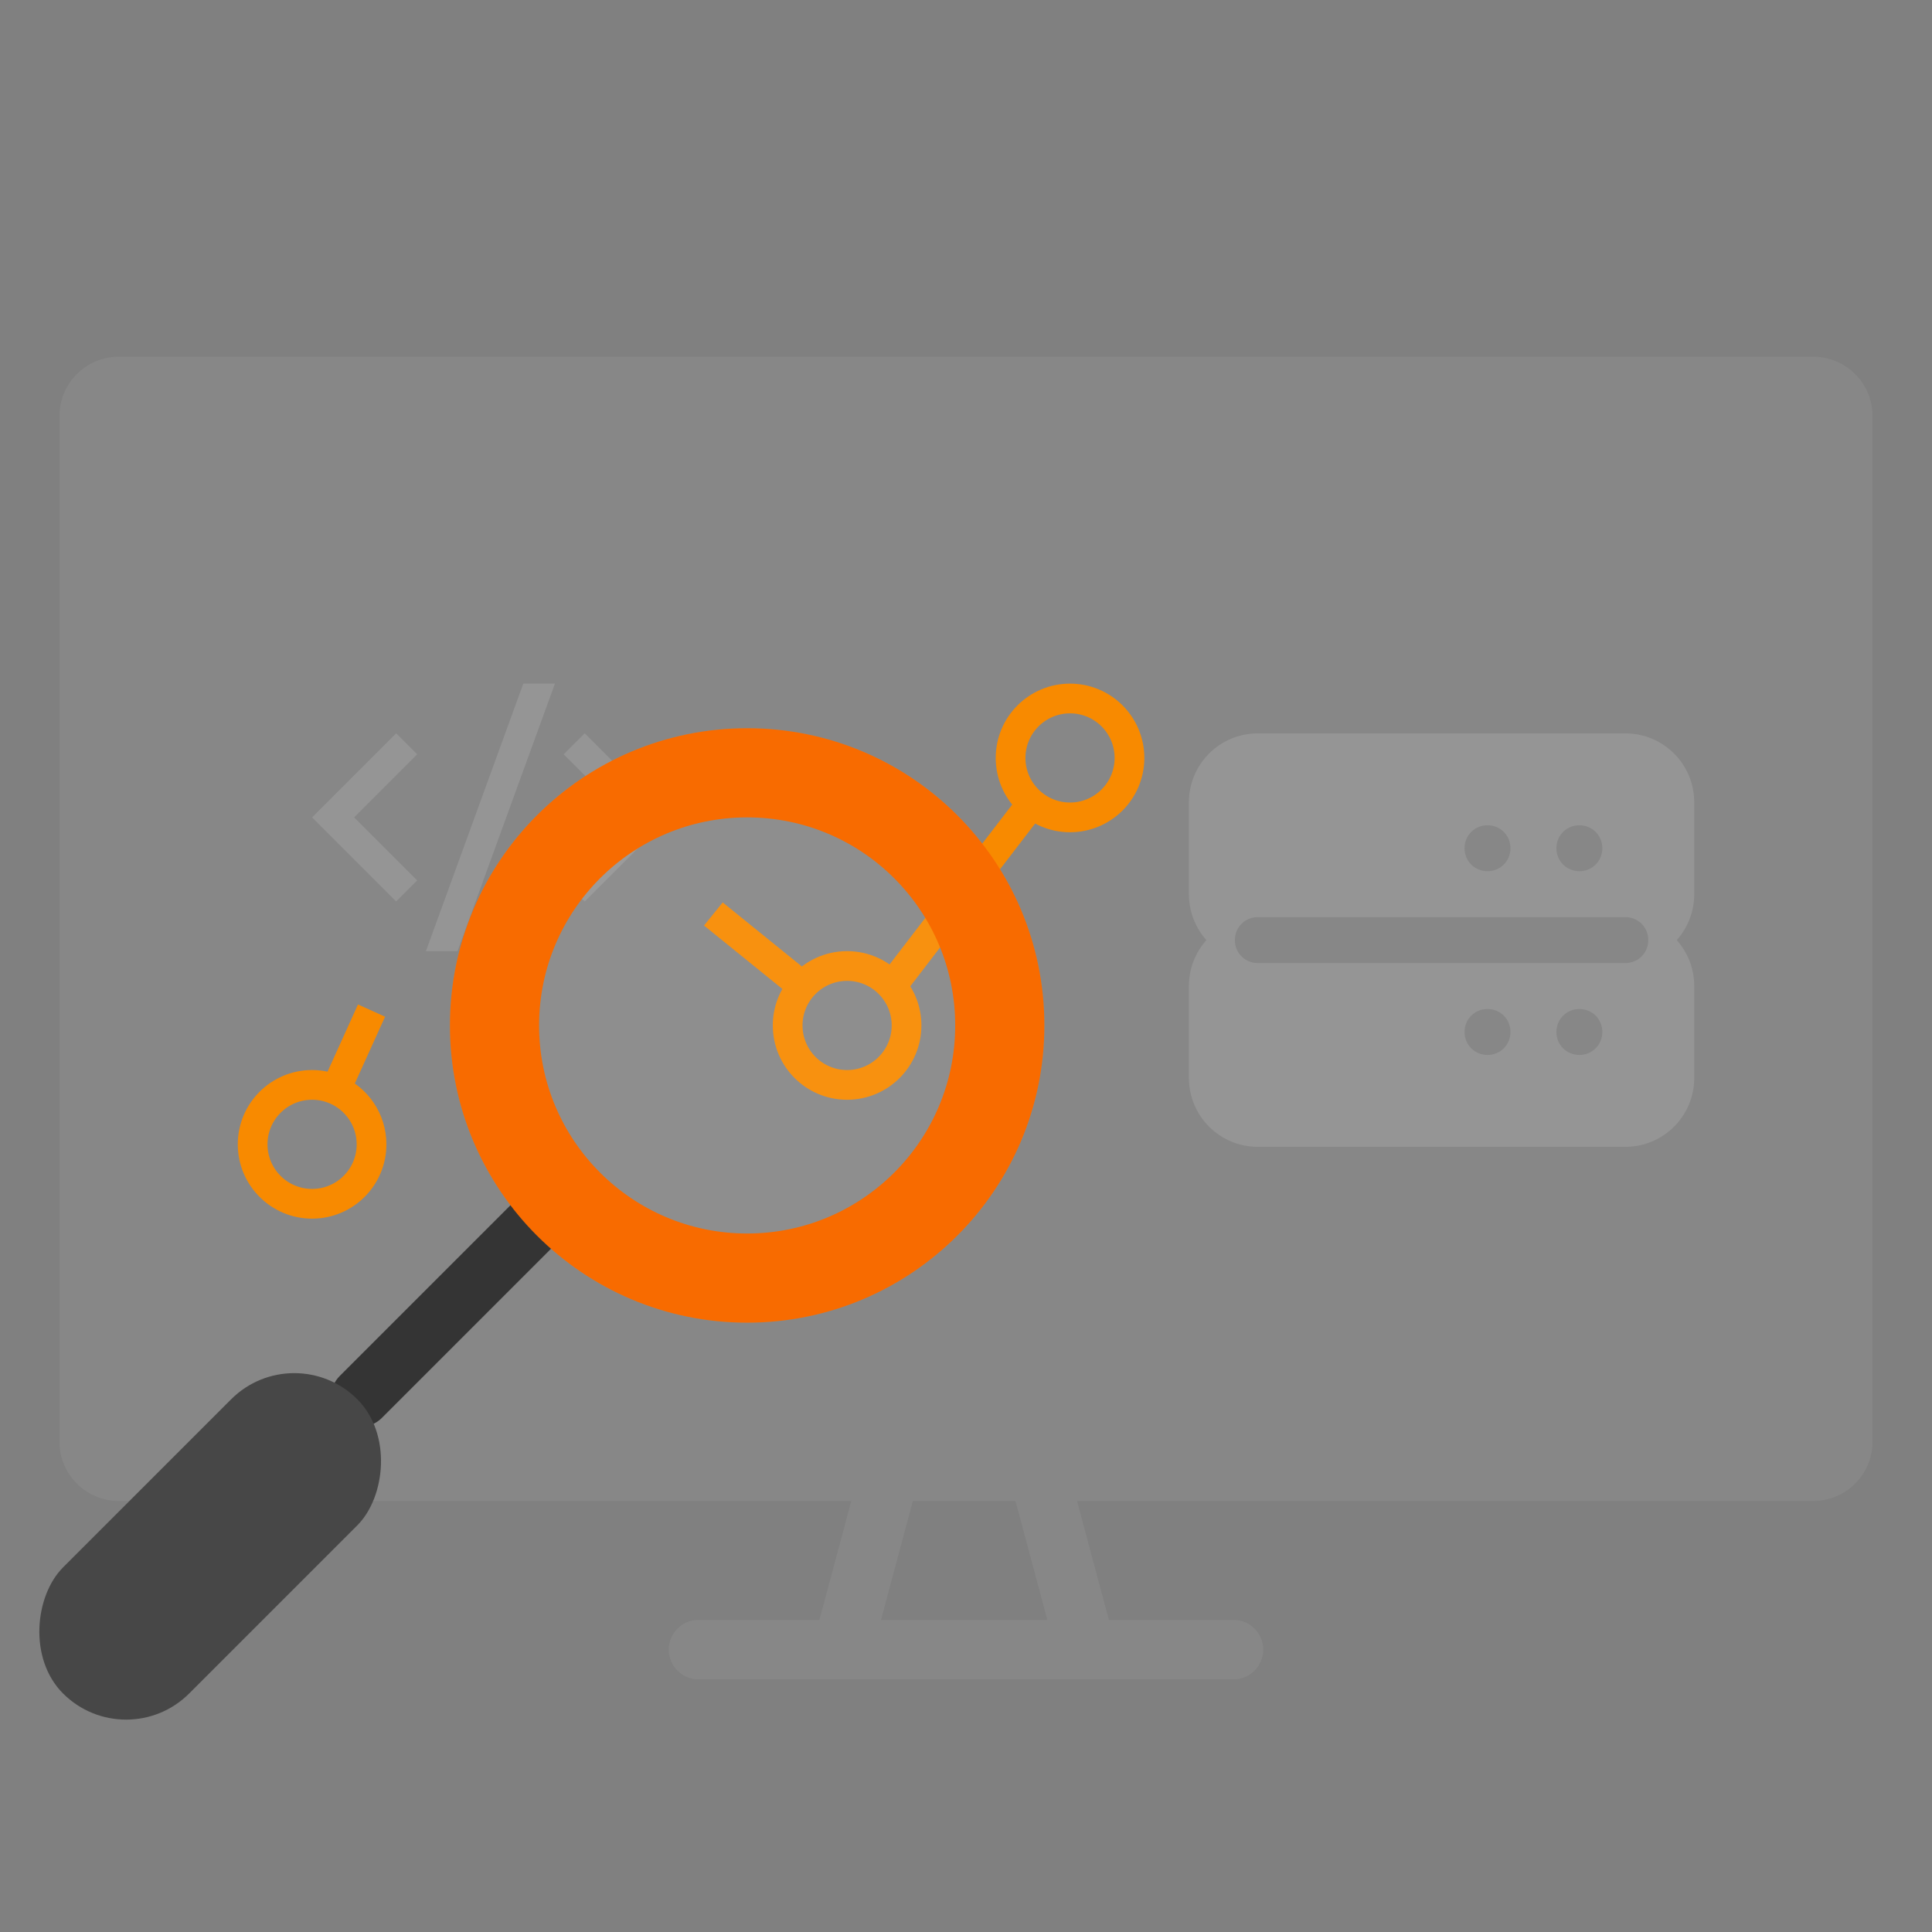 <svg width="130" height="130" viewBox="0 0 130 130" fill="none" xmlns="http://www.w3.org/2000/svg">
<rect x="0" y="0" width="130" height="130" fill="#808080" stroke="none"/>
<path fill-rule="evenodd" clip-rule="evenodd" d="M8 24C5.791 24 4 25.791 4 28V97C4 99.209 5.791 101 8 101H57.281L55.138 109H47C45.895 109 45 109.895 45 111C45 112.105 45.895 113 47 113H83C84.105 113 85 112.105 85 111C85 109.895 84.105 109 83 109H74.615L72.471 101H122C124.209 101 126 99.209 126 97V28C126 25.791 124.209 24 122 24H8ZM68.33 101H61.422L59.279 109H70.474L68.33 101Z" fill="white" fill-opacity="0.06"/>
<path d="M114 53.985C114 51.419 111.929 49.349 109.364 49.349H84.636C82.071 49.349 80 51.419 80 53.985V60.167C80 61.341 80.433 62.423 81.174 63.258C80.433 64.092 80 65.174 80 66.349V72.53C80 75.096 82.071 77.167 84.636 77.167H109.364C111.929 77.167 114 75.096 114 72.53V66.349C114 65.174 113.567 64.092 112.825 63.258C113.567 62.423 114 61.341 114 60.167V53.985ZM106.273 55.53C107.138 55.53 107.818 56.21 107.818 57.076C107.818 57.941 107.138 58.621 106.273 58.621C105.407 58.621 104.727 57.941 104.727 57.076C104.727 56.21 105.407 55.53 106.273 55.53ZM100.091 55.53C100.956 55.53 101.636 56.21 101.636 57.076C101.636 57.941 100.956 58.621 100.091 58.621C99.225 58.621 98.545 57.941 98.545 57.076C98.545 56.21 99.225 55.53 100.091 55.53ZM100.091 70.985C99.225 70.985 98.545 70.305 98.545 69.439C98.545 68.574 99.225 67.894 100.091 67.894C100.956 67.894 101.636 68.574 101.636 69.439C101.636 70.305 100.956 70.985 100.091 70.985ZM106.273 70.985C105.407 70.985 104.727 70.305 104.727 69.439C104.727 68.574 105.407 67.894 106.273 67.894C107.138 67.894 107.818 68.574 107.818 69.439C107.818 70.305 107.138 70.985 106.273 70.985ZM109.364 64.803H84.636C83.771 64.803 83.091 64.123 83.091 63.258C83.091 62.392 83.771 61.712 84.636 61.712H109.364C110.229 61.712 110.909 62.392 110.909 63.258C110.909 64.123 110.229 64.803 109.364 64.803Z" fill="white" fill-opacity="0.12"/>
<path d="M60 66.354C59.267 65.524 58.195 65 57 65C55.805 65 54.733 65.524 54 66.354M60 66.354C60.622 67.059 61 67.986 61 69C61 71.209 59.209 73 57 73C54.791 73 53 71.209 53 69C53 67.986 53.378 67.059 54 66.354M60 66.354L69.427 54.063M22.587 73.327C22.1 73.117 21.564 73 21 73C18.791 73 17 74.791 17 77C17 79.209 18.791 81 21 81C23.209 81 25 79.209 25 77C25 75.355 24.007 73.941 22.587 73.327ZM22.587 73.327L25 68M54 66.354L48 61.5M76 51C76 53.209 74.209 55 72 55C69.791 55 68 53.209 68 51C68 48.791 69.791 47 72 47C74.209 47 76 48.791 76 51Z" stroke="#F88A00" stroke-width="2"/>
<g clip-path="url(#clip0_3889_58592)">
<path d="M45 55L39.343 60.657L37.929 59.243L42.172 55L37.929 50.757L39.343 49.343L45 55ZM23.828 55L28.071 59.243L26.657 60.657L21 55L26.657 49.343L28.07 50.757L23.828 55ZM30.788 64H28.66L35.212 46H37.34L30.788 64Z" fill="white" fill-opacity="0.12"/>
</g>
<path fill-rule="evenodd" clip-rule="evenodd" d="M37.689 80.586C38.47 81.367 38.47 82.633 37.689 83.414L25.689 95.414C24.908 96.195 23.641 96.195 22.86 95.414C22.079 94.633 22.079 93.367 22.86 92.586L34.86 80.586C35.641 79.805 36.908 79.805 37.689 80.586Z" fill="#343434"/>
<circle cx="50.274" cy="69" r="20" fill="white" fill-opacity="0.06"/>
<path d="M70.274 69C70.274 80.046 61.32 89 50.274 89C39.229 89 30.274 80.046 30.274 69C30.274 57.954 39.229 49 50.274 49C61.32 49 70.274 57.954 70.274 69ZM36.274 69C36.274 76.732 42.542 83 50.274 83C58.006 83 64.274 76.732 64.274 69C64.274 61.268 58.006 55 50.274 55C42.542 55 36.274 61.268 36.274 69Z" fill="#F86B00"/>
<rect x="19.799" y="89.91" width="12" height="28" rx="6" transform="rotate(45 19.799 89.91)" fill="#474747"/>
<defs>
<clipPath id="clip0_3889_58592">
<rect width="24" height="24" fill="white" transform="translate(21 43)"/>
</clipPath>
</defs>
</svg>
